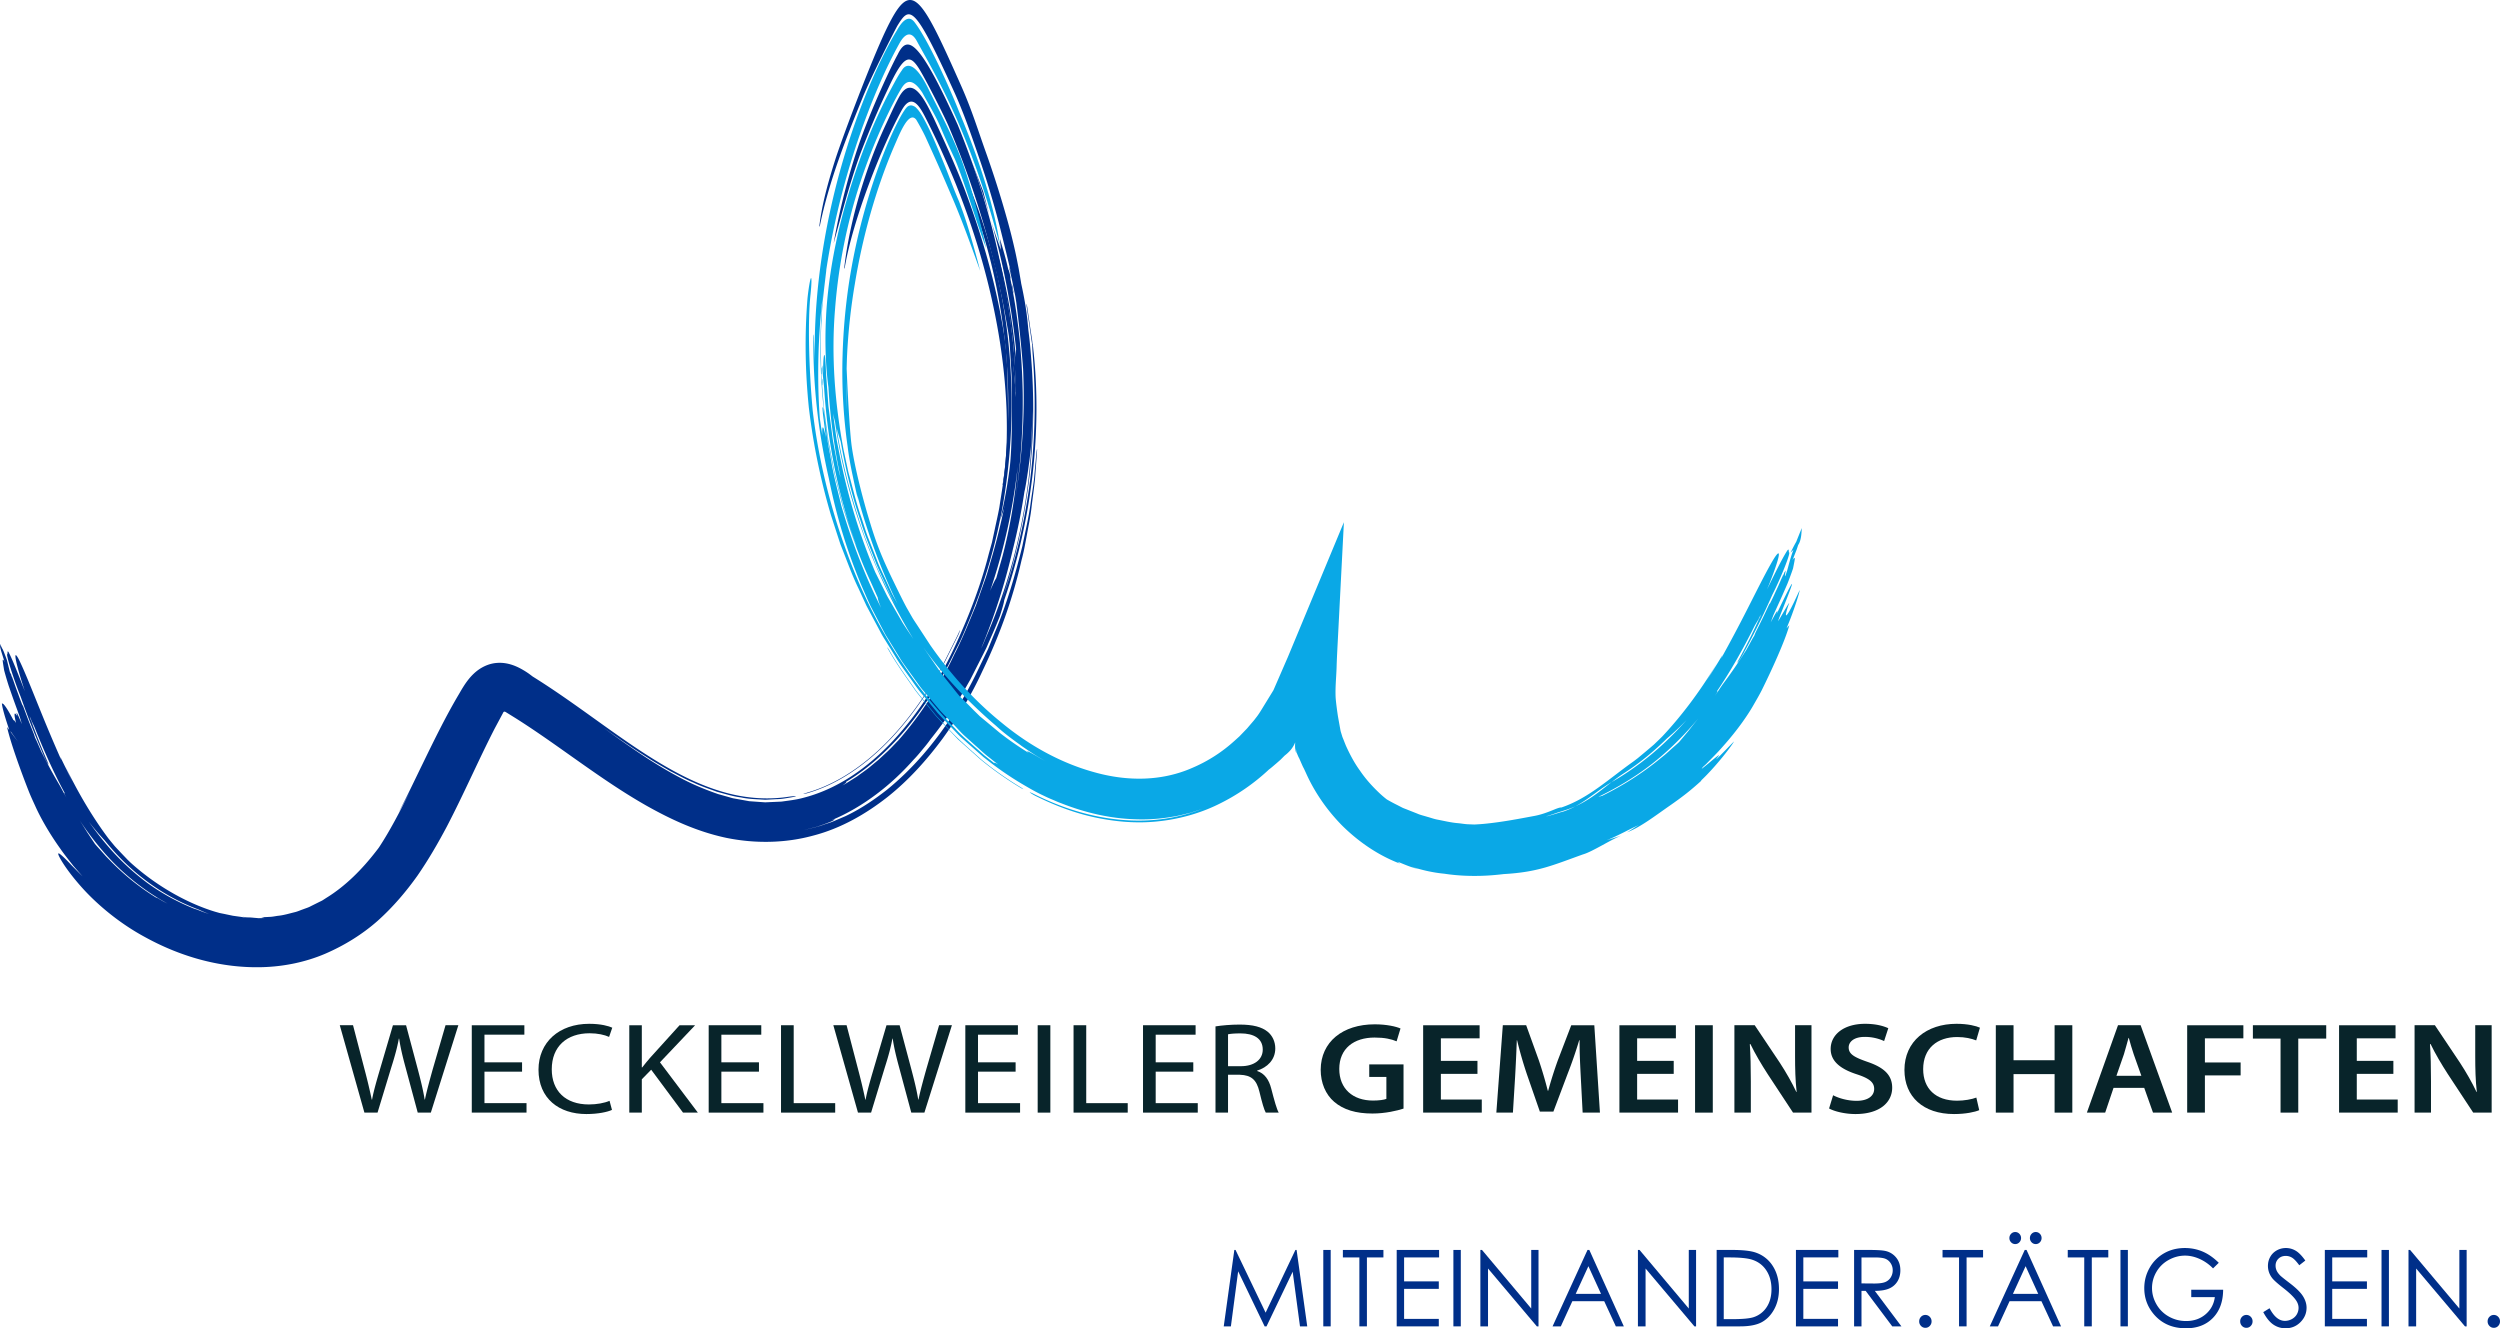 <svg xmlns="http://www.w3.org/2000/svg" width="371.028" height="197.133" viewBox="140 240.148 371.028 197.133"><g data-name="Gruppe 4880"><g data-name="Gruppe 4875"><g data-name="Gruppe 10"><path d="M290.715 298.378c-.238-3.382-.685-6.745-1.276-10.077a127.25 127.25 0 0 0-2.113-9.922 131.404 131.404 0 0 0-6.413-19.197c-.624-1.571-3.607-7.401-4.534-8.874-1.342-2.073-2.189-2.163-4.56 2.954-1.458 3.047-2.767 6.17-3.992 9.325-1.448 3.85-2.625 8.25-4.1 13.666 0 0 1.057-6.725 3.628-14.33 1.843-5.454 5.014-12.154 5.865-13.674 1.411-2.925 3.056-2.544 8.917 10.424 2.572 6.317 4.646 12.836 6.097 19.491a111.046 111.046 0 0 1 1.784 10.05c.42 3.373.752 6.762.765 10.162l-.068.002Z" fill="#002f89" fill-rule="evenodd" data-name="Pfad 73"/><path d="M288.794 312.088c.63-3.674.705-7.425.587-11.143a87.809 87.809 0 0 0-1.154-11.106c-1.232-7.347-3.302-14.54-6.017-21.469-.665-1.736-1.418-3.445-2.175-5.145a104.69 104.69 0 0 0-2.388-5.032c-1.005-2.024-2.244-4.54-3.83-1.671-2.804 5.067-7.247 16.1-8.466 23.46l-.068-.009c.433-3.71 1.228-7.38 2.287-10.973 1.068-3.59 2.358-7.122 3.968-10.525.4-.852 1.253-2.77 1.914-3.96 1.996-3.59 3.99.884 5.141 3.214 1.584 3.417 3.152 6.831 4.493 10.323 2.649 6.995 4.78 14.38 5.933 21.77.573 3.694.51 7.38.595 11.116.064 3.732-.066 7.487-.754 11.164l-.066-.014Z" fill="#002f89" fill-rule="evenodd" data-name="Pfad 74"/><path d="m289.596 286.977.53 8.808s.235 9.53-.265 13.683a72.589 72.589 0 0 1-1.442 7.915s2.708-7.289 2.708-11.755c0-4.467-1.295-17.554-1.53-18.651Z" fill="#002f89" fill-rule="evenodd" data-name="Pfad 75"/><path d="M259.797 357.87c5.07-1.457 9.609-4.882 13.319-9.072 1.864-2.101 3.543-4.402 5.05-6.823a50.942 50.942 0 0 0 2.127-3.73l1.936-3.875c.152-.357.264-.664.252-.69-.01-.026-.145.243-.284.574-.628 1.3-1.29 2.582-1.93 3.873-.647 1.288-1.366 2.512-2.115 3.725-1.5 2.417-3.17 4.712-5.02 6.809-3.686 4.182-8.188 7.608-13.23 9.09-.334.116-.618.173-.658.211-.011.024.234-.009.553-.092Z" fill="#002f89" fill-rule="evenodd" data-name="Pfad 80"/><path d="M290.39 283.417a10.74 10.74 0 0 0-.173-.96c-.055-.23-.08-.215-.049.033.036.289.118.728.173.958.066.274.086.26.05-.03Z" fill="#002f89" fill-rule="evenodd" data-name="Pfad 81"/><path d="m283.71 262.878-.03-.08c-.01-.024 0 .006.03.08Z" fill="#002f89" fill-rule="evenodd" data-name="Pfad 82"/><g data-name="Gruppe 9"><path d="M293.878 306.903c-.046.257-.096.71-.115 1.001l-.3 3.328c-.131 1.107-.316 2.207-.473 3.314-.271 2.222-.81 4.4-1.25 6.604-1.075 4.362-2.345 8.726-4.13 12.944l-.648 1.591-.326.797-.373.778-1.504 3.117a56.412 56.412 0 0 1-3.504 6.1c-2.593 3.962-5.732 7.717-9.62 10.88-1.809 1.415-3.697 2.701-5.74 3.714a8.82 8.82 0 0 1-.752.347l-1.435.611c-.476.208-.986.343-1.478.516-.982.363-2.018.566-3.037.808.708-.176 1.42-.336 2.124-.533a36.92 36.92 0 0 0 1.782-.643c.47-.174.748-.37.785-.415-.008-.03-.204.024-.517.134 2.445-1.012 4.677-2.355 6.705-3.882 2.035-1.523 3.86-3.25 5.5-5.1.517-.53.965-1.077 1.391-1.593.432-.51.822-1.004 1.157-1.479a58.132 58.132 0 0 0 4.834-6.994l1.052-1.847.956-1.884.957-1.886.474-.946.42-.97.564-1.28a76.04 76.04 0 0 0 1.003-2.425c.248-.75.437-1.392.545-1.825.072-.279.103-.449.105-.538 4.16-12.122 5.649-25.308 4.325-37.264-.053-.608-.104-.927-.132-.825 0-.227-.037-.524-.078-.789-.23-1.414-.448-3.002-.693-4.672-.077-.36-.132-.555-.12-.383.01.175.078.586.118.913l.707 4.915c.016.164.034.274.047.302 0 .346.025.892.068 1.432.475 6.18.371 12.315-.372 18.402-.769 6.081-2.15 12.114-4.249 18.043a91.305 91.305 0 0 0 4.14-18.533c.66-6.073.71-11.823.223-17.746-.09-1.196-.2-2.39-.354-3.591-.145-1.15-.184-3.037-1.1-7.21l-.05-.318-.109-.634-.216-1.267c-.167-.84-.323-1.683-.51-2.52a88.106 88.106 0 0 0-1.256-4.984c-.923-3.3-1.961-6.567-3.112-9.793-1.155-3.224-2.048-6.205-3.66-9.84-6.17-13.914-7.44-16.054-11.175-8.243-2.225 4.653-6.443 15.886-7.491 19.139-1.03 3.253-1.978 6.56-2.388 9.958l.067.01c1.349-6.685 3.896-13.043 6.454-19.34 1.3-3.145 4.859-10.104 5.08-10.461 1.813-2.939 2.453-3.274 8.336 9.653 1.487 3.268 2.527 6.316 3.63 9.528a130.112 130.112 0 0 1 2.978 9.736c.436 1.64.827 3.29 1.236 4.937l.59 2.476.1.424.108.49c-.066-.318-.16-.626-.239-.942-.08-.318-.157-.54-.154-.449.01.13.094.537.174.845.28 1.137.475 2.27.716 3.398.056.326.105.652.157.978.296 2.296.713 5.897 1.012 9.854a92.172 92.172 0 0 1-1.409 20.75c1.02-5.608 1.42-11.351 1.351-17.102-.09-5.75-.685-11.525-1.872-17.201.055.228.084.25.048-.038-.022-.247-.154-.72-.218-.95-.08-.265-.093-.214-.047.033l.005.024c-.337-1.545-.79-3.17-1.308-4.819.103.953.154 1.65.154 1.65s-1.288-3.567-1.707-5.163c-.077-.293-.539-2.055-.91-3.477-.772-2.023-1.542-3.963-2.216-5.705 3.629 9.38 6.046 19.138 7.09 29.123-.025.268-.038.673-.04 1.181-.516-6.333-1.732-12.538-3.579-18.371-.111-.342-.185-.52-.168-.39.017.127.114.483.224.82.356 1.055.611 2.135.873 3.212.256 1.078.554 2.146.778 3.229.382 2.178.882 4.335 1.104 6.533.657 4.369.784 8.786.782 13.198-.318 6.962-1.38 13.734-3.427 20.952l-.573 1.96c-.188.652-.37 1.302-.611 1.931l-1.336 3.783c-1.022 2.451-1.981 4.899-3.184 7.21-1.094 2.375-2.373 4.592-3.754 6.739a50.954 50.954 0 0 1-4.577 6.06c-.636.643-1.237 1.324-1.91 1.918l-.988.917-1.032.855c-.67.594-1.42 1.066-2.123 1.604-.367.244-.745.47-1.115.707s-.738.476-1.13.667c.416-.26.633-.468.603-.519-.008-.012-.046-.005-.086.005 2.626-1.572 5.036-3.6 7.23-5.93 2.56-2.69 4.714-5.76 6.61-8.944.467-.801.919-1.61 1.35-2.432l1.234-2.504c.869-1.645 1.525-3.382 2.248-5.082a81.434 81.434 0 0 0 5.361-21.25c1.657-14.444-.295-29.122-5.778-42.442-.732-1.69-1.376-2.86-1.376-2.617-.004.12.147.574.394 1.207.247.632.603 1.435.904 2.299a86.924 86.924 0 0 1 5.069 19.437 87.564 87.564 0 0 1 .491 20.276c-.176 2.49-.597 4.873-.953 7.229-.212 1.171-.487 2.321-.724 3.474l-.372 1.724-.47 1.697c-1.158 4.551-2.834 8.964-4.928 13.513-2.446 5.342-5.486 10.118-9.231 14.167-3.732 4.011-8.272 7.26-13.485 8.559-1.019.273-2.066.38-3.116.532l-1.614.071-.804.038-.804-.056-1.573-.113-1.559-.282-.778-.14c-.259-.053-.513-.14-.769-.21l-1.533-.432c-2.019-.704-4.007-1.528-5.92-2.587-3.846-2.052-7.475-4.624-11.107-7.281 2.2 1.549 4.381 3.09 6.607 4.474 1.102.725 2.236 1.342 3.355 2.002 1.143.579 2.268 1.218 3.434 1.696 1.147.554 2.33.932 3.497 1.363 1.189.306 2.364.696 3.562.84 1.19.26 2.387.255 3.576.344l1.779-.095c.596-.003 1.175-.11 1.754-.208.335-.052.61-.102.793-.144.181-.052.267-.1.23-.11-.122.013-.727.047-1.39.157-3.236.441-6.566.122-9.8-.876-3.241-.984-6.388-2.583-9.443-4.447-6.132-3.74-11.89-8.503-18.422-12.564l-.326-.246c-.107-.08-.218-.167-.428-.307a11.856 11.856 0 0 0-1.295-.761c-.938-.466-2.053-.805-3.264-.708-1.213.084-2.443.65-3.443 1.603-.505.473-.956 1.048-1.37 1.67-.476.739-.62 1.026-.873 1.447-1.917 3.234-3.731 6.951-5.396 10.38-1.234 2.53-2.329 4.86-3.52 7.107.597-1.024 1.146-2.063 1.71-3.128-1.612 3.177-2.984 5.826-4.564 8.234-.138.213-.297.403-.46.615-2.033 2.631-4.485 5.156-7.412 6.95l-.542.35c-.185.11-.383.193-.575.29l-1.153.574c-.376.217-.787.324-1.181.48-.402.133-.785.321-1.198.417-.826.198-1.632.455-2.478.538-.42.05-.828.153-1.251.163l-1.259.063.464.109-.853.022-.773-.066c-.51-.058-1.03-.045-1.715-.163l.56.116.562.064-.082-.003a9.278 9.278 0 0 1-1.15-.138l-1.239-.173-1.302-.274-.67-.135-.673-.19c-3.917-1.192-8.457-3.637-12.39-7.157-.193-.17-.37-.353-.557-.527-.482-.508-1.16-1.204-1.92-2.032-.34-.413-.743-.89-.98-1.196-2.081-2.784-4.338-6.415-6.402-10.761.389.838.787 1.721 1.21 2.536a43.776 43.776 0 0 1-.946-1.86 71.97 71.97 0 0 1-.971-1.993l.162.519a238.71 238.71 0 0 1-3.117-7.364c-1.022-2.52-1.968-4.908-2.678-6.487-1.41-3.195-1.386-1.893.13 2.877l.235.725c-.929-2.388-1.753-4.494-2.327-5.646-.306-.611-.216-.014-.264.158-.205-.147.332 1.822 1.235 4.348.248.694.499 1.353.737 1.95a134.476 134.476 0 0 0 3.334 8.537c.22.546.558 1.174.72 1.44.144.222.07-.024-.18-.575a97.174 97.174 0 0 1-2.306-5.833l-.22-.477c.039.064.087.154.136.246-.062-.17-.12-.343-.18-.514.055.126.108.243.166.372l.171.455c.127.257.27.562.428.904 1.357 3.419 2.832 6.717 4.438 9.685.092.177-.128-.081.03.25.076.168.164.335.259.508-.308-.528-.6-1.11-.937-1.719-1.337-2.264-1.779-3.169-2.103-3.778l-.004-.01-.098-.183c-.152-.281-.277-.533-.455-.897l-.004.006-.115-.228-.48-1.092a14.564 14.564 0 0 0-.46-1.003l-.163-.511c-.845-2.118-.848-2.116-1.665-4.318 0 0-.014.01-.009.09a35.646 35.646 0 0 1-.64-1.674c-.31-.827-.314-.824-1.034-2.912l.3 1.026-.274-.894.012.254-.068-.433-.193-.357s-.003-.006-.448-1.811c-.05-.136-.173-.459-.479-1.267l-.173-.38c-.027-.012-.027-.012-.342-.686 0 0-.03-.007-.031.07.05.223.05.223.004.3l.16.61.527 1.693-.14-.29c-.207-.197-.208-.198.059 1.459 0 0 .228.897.679 2.319.569 1.634.561 1.637 1.246 3.512l.402 1.113.31 1.055.002.009-.42-.978c-.362-.824-.476-.915-.25-.192-.54-.857-.503-.235-.196 1-.205-.333-.334-.473-.381-.399-.69-1.318-1.192-2.116-1.502-2.414l-.217-.108c.014.452.33 1.666.919 3.43l.172.537-.327-.444c.514 2.354 2.152 6.825 3.253 9.615.28.693.594 1.375.91 2.059.663 1.499 1.907 3.808 3.704 6.327.615.897 1.31 1.745 1.98 2.609l1.368 1.565-1.635-1.65c-.454-.485-.84-.88-1.148-1.173-.623-.582-.902-.776-.822-.433.182.567 1.34 2.494 3.538 4.94 2.212 2.457 5.5 5.27 9.459 7.387 5.232 2.858 11.216 4.59 17.436 4.385 3.097-.104 6.24-.74 9.146-1.975 2.865-1.237 5.543-2.887 7.834-4.916 2.268-2.036 4.2-4.317 5.885-6.684 1.643-2.383 3.059-4.833 4.365-7.296 2.564-4.927 4.705-9.884 7.106-14.559l1.234-2.305a.323.323 0 0 1 .113-.156c.059-.038.133-.028.197-.003l.05.02a.443.443 0 0 1 .079.046l.297.184 1.185.736c3.153 1.99 6.228 4.214 9.387 6.441 3.162 2.227 6.406 4.48 9.966 6.504 3.557 2.002 7.454 3.846 11.875 4.782 4.217.86 8.679.807 12.838-.327 4.182-1.079 7.875-3.235 11.066-5.736 3.189-2.534 5.843-5.518 8.173-8.659a75.882 75.882 0 0 0 1.67-2.404c.512-.826 1.062-1.63 1.534-2.477a54.045 54.045 0 0 0 2.697-5.12c2.795-5.805 4.624-11.21 5.833-16.536.362-1.317.582-2.654.831-3.979.243-1.327.52-2.642.658-3.987.164-1.34.359-2.68.5-4.04l.302-4.142c.024-.326.003-.359-.033-.188Zm-2.845 2.517c-.38 4.527-1.121 9-2.275 13.363l-.908 3.177-.002.002c-.2.3-.516.962-.904 1.871a86.284 86.284 0 0 0 4.089-18.413Zm-.707 12.23a88.383 88.383 0 0 0 1.708-8.518v.002c.287-1.127.833-5.157.94-6.31.103-1.153.158-2.312.185-3.47.016-.732.042-1.473.068-2.216a93.786 93.786 0 0 1-.59 10.194c-.937 7.707-2.853 15.414-6.225 23.232-.27.613-.504 1.241-.803 1.831a92.711 92.711 0 0 0 4.717-14.745Zm-147.615 22.808c.062.188.104.336.173.58l-.173-.58Zm-1.097 4.36-.041-.149c.357.518.719 1.033 1.092 1.54-.358-.459-.708-.923-1.051-1.392Zm5.976 8.51c-.022-.048-.046-.11-.07-.165l.075.175-.005-.01Zm16.315 16.412c-.31-.178-.908-.546-.613-.3a35.736 35.736 0 0 1-6.963-5.588l-.594-.604-.562-.634c-.37-.424-.756-.82-1.1-1.242l-1.062-1.594-1.192-1.897c1.504 2.303 3.485 4.8 5.516 6.785a34.684 34.684 0 0 0 7.541 5.588c-.326-.163-.657-.318-.971-.514Zm6.918 1.984c-.681-.203-1.34-.5-2.012-.742l.361.164a32.06 32.06 0 0 1-7.292-3.947 35.85 35.85 0 0 1-5.963-5.579 48.36 48.36 0 0 1-2.722-3.506 37.14 37.14 0 0 0 2.33 2.748c1.537 1.893 3.17 3.593 5.02 5.102 2.35 1.924 4.993 3.568 7.955 4.794l1.044.412c.493.217.987.453 1.502.617l-.223-.063Z" fill="#002f89" fill-rule="evenodd" data-name="Pfad 83"/></g></g><g data-name="Gruppe 11"><path d="M291.454 356.97a49.476 49.476 0 0 1-5.834-4.119c-1.765-1.584-3.588-3.113-5.154-4.883l-1.218-1.287c-.414-.422-.754-.904-1.134-1.353-.737-.917-1.493-1.82-2.211-2.75-1.333-1.93-2.737-3.817-3.882-5.856-.16-.269-.31-.487-.338-.488-.024-.004.085.214.236.462 1.147 2.043 2.542 3.935 3.878 5.863.707.935 1.47 1.834 2.203 2.752.378.45.725.926 1.128 1.356l1.216 1.285 1.218 1.285.611.64.662.592 2.652 2.37a49.086 49.086 0 0 0 5.823 4.134c.276.167.51.292.559.295.023-.009-.16-.143-.415-.299Z" fill="#0aa8e6" fill-rule="evenodd" data-name="Pfad 84"/><path d="M262.057 297.229c.031.214.053.204.053-.02 0-.191-.022-.533-.052-.745-.026-.18-.053-.171-.053.02 0 .223.026.564.052.745Z" fill="#0aa8e6" fill-rule="evenodd" data-name="Pfad 85"/><path d="M407.419 318.525c-.003-.077-.843 2.042-.843 2.042-.396.673-.776 1.512-.81 1.523-.095.167.424-.365.424-.365-.385.808-.91 3.016-.975 3.152-.559 1.805-.188-.074-.188-.074l-.243.357-.085.433.014-.254-.343.894.375-1.026c-.902 2.089-.908 2.085-1.296 2.912-.385.864-.76 1.589-.805 1.673.007-.079-.011-.089-.011-.089-1.026 2.202-1.03 2.2-2.09 4.318-.079.199-.143.359-.205.51-.133.193-.355.592-.577 1.004l-.602 1.092-.144.228c-.004-.002-.005-.005-.005-.005-.225.363-.381.615-.572.896l-.123.183-.005.01c-.407.61-.961 1.514-2.64 3.778-.424.61-.79 1.191-1.175 1.72.118-.174.228-.341.325-.508.198-.332-.079-.074.036-.251 2.017-2.968 3.869-6.266 5.571-9.685.198-.342.378-.647.537-.904l.216-.455.209-.372c-.077.172-.15.344-.227.514.062-.092.122-.182.171-.246l-.277.477a85.778 85.778 0 0 1-2.895 5.834c-.314.55-.407.796-.224.574a11.1 11.1 0 0 0 .903-1.44 119.411 119.411 0 0 0 4.185-8.537c.299-.597.613-1.256.925-1.95 1.134-2.526 1.807-4.495 1.55-4.348-.06-.172.053-.77-.33-.157-.721 1.15-1.756 3.257-2.923 5.645l.296-.725c1.902-4.77 1.933-6.072.164-2.877-.893 1.58-2.08 3.967-3.363 6.487a216.897 216.897 0 0 1-3.912 7.364l.203-.52a68.691 68.691 0 0 1-1.219 1.995c-.387.64-.776 1.254-1.188 1.859.532-.815 1.032-1.698 1.52-2.536-2.592 4.346-5.425 7.977-8.037 10.76-.298.307-.805.784-1.23 1.198-.955.827-1.806 1.523-2.412 2.031-.233.174-.456.357-.697.527-3.792 2.703-6.665 5.448-10.656 6.802-.514-.066-1.988.87-3.975 1.244-2.096.389-4.751.914-7.425 1.172-.512.051-1.018.082-1.52.106l-.819-.033c-.531-.011-1.044-.114-1.571-.164-1.062-.083-2.074-.34-3.11-.537-.519-.097-1-.284-1.504-.418-.495-.156-1.011-.263-1.483-.48l-1.448-.573c-.24-.098-.489-.181-.721-.29l-.68-.35a26.144 26.144 0 0 1-1.638-.876 14.501 14.501 0 0 1-1.205-1.04c-1.015-.971-1.972-2.036-2.773-3.22-.843-1.155-1.512-2.43-2.102-3.73l-.2-.498-.133-.34c-.078-.21-.184-.418-.236-.624l-.19-.621c-.057-.213-.088-.46-.134-.689 0 0-.187-1.048-.252-1.397-.065-.35-.348-2.315-.379-3.094-.057-1.444.099-2.89.148-4.337.028-1.254.15-3.352.241-5.184l.29-5.639.554-10.734-7.972 19.182-.35.84-.32.733-.635 1.463-.632 1.454-.316.725-.157.362-.079.18-.079.129-1.265 2.062c-.42.683-.829 1.393-1.286 1.943-.22.306-.451.565-.681.83l-.413.484c-.2.254-.435.473-.655.706l-.665.69-.707.64a22.205 22.205 0 0 1-6.269 4.03c-4.485 1.981-9.62 2.078-14.711.614-4.887-1.364-9.512-3.939-13.533-7.25-4.057-3.266-7.623-7.206-10.677-11.592l-1.796-2.749c-.288-.449-.593-.88-.86-1.329l-.77-1.346c-.51-.888-1.773-3.504-2.204-4.398-2.027-4.203-2.644-6.162-3.623-9.435-.284-.946-1.817-6.25-2.383-10.173-.308-2.14-.604-7.973-.762-11.565.017-.647.032-1.294.061-1.94a88.885 88.885 0 0 1 1.16-10.67 93.965 93.965 0 0 1 2.331-10.468c.981-3.438 2.15-6.826 3.569-10.098.714-1.616 2.109-5.244 3.219-3.772.442.749.96 1.694 1.343 2.498 1.577 3.494 1.965 4.299 4.114 9.332 1.398 3.274 2.803 7.21 4.021 10.59-.431-1.747-.927-3.477-1.43-5.206a61.294 61.294 0 0 0-1.72-5.137c-.724-1.652-1.32-3.329-1.991-5.005-.674-1.67-1.354-3.339-2.106-4.988a31.036 31.036 0 0 0-1.23-2.45c-.236-.404-.473-.802-.813-1.198-.193-.187-.326-.426-.838-.56a.827.827 0 0 0-.453.048c-.155.067-.238.15-.31.218-.11.118-.187.221-.26.323-.555.8-.955 1.6-1.365 2.42-.4.818-.775 1.645-1.131 2.478-1.42 3.335-2.577 6.766-3.545 10.247A91.494 91.494 0 0 0 266 282.13a89.472 89.472 0 0 0-.953 10.782 79.198 79.198 0 0 0 .753 13.525v.006c.175 1.428.45 2.938.788 4.483.234 1.143.484 2.283.771 3.414-.061-.293-.11-.587-.169-.88 1.51 5.807 3.838 11.854 5.987 16.253l-.006-.006c-.27-.512-.56-1.015-.818-1.534l-.73-1.582c-.471-1.062-1.012-2.096-1.428-3.183l-1.27-3.25c-.437-1.077-.74-2.2-1.117-3.293-.78-2.181-1.275-4.43-1.896-6.618l-.71-3.312c-1.306-6.945-1.846-13.948-1.269-20.93a79.996 79.996 0 0 1 4.325-20.497 82.447 82.447 0 0 1 4.112-9.658c.398-.777.799-1.553 1.242-2.302.439-.746 1.373-2.54 3.27.35.83 1.54 1.97 3.402 2.661 5.02.68 1.612 1.42 3.248 2.161 4.815 1.374 3.208 3.377 9.965 4.66 13.255-1.101-5.006-2.494-10.096-3.846-13.593-1.28-3.313-2.919-6.433-4.515-9.612-2.763-5.903-4.068-3.318-4.14-3.22-.554.765-.957 1.557-1.39 2.344-.42.79-.842 1.575-1.234 2.374a83.48 83.48 0 0 0-4.084 9.842c-2.312 6.708-3.958 13.682-4.486 20.788-.237 3.55-.235 7.126.151 10.665.04.36.087.722.134 1.082.255 4.47.85 8.938 1.796 13.341-.136-.438-.243-.88-.339-1.33l-.27-1.34c-.187-1.035-.399-2.066-.57-3.105l-.406-3.133-.204-1.568c-.052-.524-.08-1.051-.121-1.577l-.232-3.16c-.065-1.575-.129-2.881-.26-2.964-.11-.025-.204 1.154-.179 2.681-.028-.246-.024-.49-.037-.74-.007-.25-.032-.427-.05-.358a4.61 4.61 0 0 0-.021.66c.054.893.166 1.766.247 2.642.513 8.044 2.077 16.058 4.86 23.646-.42-1.004-.74-2.045-1.075-3.083-.327-1.04-.686-2.074-.989-3.126l-.823-3.184c-.133-.533-.284-1.062-.4-1.6l-.32-1.62-.631-3.248-.445-3.288-.22-1.648-.13-1.659-.244-3.324c.026.179.052.198.052-.023-.009-.189-.001-.566-.02-.748-.018-.211-.043-.174-.054.02v.018c-.026-2.387-.114-4.781.069-7.174.058-2.399.39-4.78.665-7.169.015-.128.025-.244.03-.336a113.412 113.412 0 0 1 5.775-22.258c1.431-3.845 3.05-7.642 5.02-11.214.248-.443 1.446-2.759 2.695-.345 2.672 4.893 7.702 12.965 12.295 30.299-1.244-8.827-5.738-19.04-6.112-20.002-1.272-3.243-4.609-10.733-6.658-13.301-.141-.108-1.023-1.433-2.553 1.352-.284.45-.546.907-.801 1.366-2.008 3.677-3.624 7.513-5.06 11.414-2.826 7.816-4.771 15.948-5.724 24.196a94.747 94.747 0 0 0-.593 12.373l-.008-.253-.124-3.629c.007-.283-.006-.433-.03-.334-.026.1-.058.39-.04.67a87.852 87.852 0 0 0 1.328 15.859l.014.089-.005-.039c.28 1.59.596 3.17.957 4.742 1.073 5.352 2.585 10.517 4.883 15.986.435.988.85 1.977 1.3 2.942l1.465 2.82.733 1.394.818 1.338 1.633 2.652c.59.85 1.2 1.681 1.799 2.516l.901 1.247c.302.413.652.792.975 1.188l1.975 2.344c.682.758 1.424 1.465 2.133 2.197.512.525.983 1.09 1.53 1.58l1.638 1.472c.55.484 1.082.988 1.648 1.452.58.447 1.137.919 1.736 1.338-.36-.204-.59-.306-.623-.263-.009.012.008.042.025.074l-1.522-1.196-1.455-1.288c-.967-.865-1.975-1.7-2.848-2.681-4.269-4.336-7.764-9.216-10.656-14.328-2.902-5.115-5.112-10.514-6.853-16.008-1.716-5.503-2.967-11.129-3.629-16.837-.615-6.727-.716-13.726-.32-17.261.154-1.475.18-2.555.057-2.39-.124.16-.355 1.519-.51 2.997-.445 5.568-.335 10.94.207 16.274a96.18 96.18 0 0 0 3.303 15.988l.913 2.815.45 1.38.522 1.34c.694 1.779 1.34 3.543 2.168 5.237l1.179 2.568 1.34 2.52.681 1.272c.22.43.46.853.728 1.265l1.57 2.529c.592 1.02 1.31 1.949 1.98 2.899.69.935 1.308 1.911 2.073 2.777l2.19 2.65c.765.85 1.576 1.656 2.36 2.483.403.404.776.835 1.201 1.217l1.285 1.135 1.287 1.135.645.567.679.53a47.825 47.825 0 0 0 5.777 3.888c.802.467 1.615.92 2.47 1.317a21.1 21.1 0 0 0 1.302.589c.44.182.869.386 1.318.543 3.458 1.37 7.139 2.26 10.892 2.382a25.924 25.924 0 0 0 5.614-.365c.94-.134 1.846-.391 2.76-.617.58-.19 1.165-.37 1.74-.574a26.36 26.36 0 0 1-5.566 1.474c-2.22.333-4.474.36-6.683.155-4.429-.417-8.658-1.78-12.504-3.677-.553-.278-.923-.448-.89-.38.081.084.543.395 1.11.655 2.698 1.323 5.552 2.412 8.554 3.058 2.997.637 6.122.921 9.23.6 3.108-.306 6.204-1.14 8.992-2.496a30.47 30.47 0 0 0 7.612-5.217c.339-.243.689-.56 1.088-.898l.618-.542.608-.61c.306-.241.543-.45.762-.69a3.85 3.85 0 0 0 .542-.731 3.07 3.07 0 0 0 .204-.396l.046-.104.023-.052c.004.003-.002.041-.002.059l-.017.267-.002.05c-.01.509.045.878.212 1.31a6.524 6.524 0 0 1-.097-.77c.044.35.133.646.259.945.065.147.127.307.211.45a.214.214 0 0 0 .023.04l.093.207.197.45c.132.3.257.601.418.884l.293.63c1.226 2.753 3.074 5.509 5.445 7.89 2.391 2.35 5.305 4.37 8.53 5.584-.118-.084-.265-.187-.381-.291 1.147.45 1.79.771 3.09 1.111l-1.041-.372.077.021c1.357.444 3.045.863 4.808 1.026 1.919.296 4.06.401 6.281.283a38.936 38.936 0 0 0 2.555-.227c5.082-.289 7.22-1.295 11.758-2.921 1.376-.379 4.235-2.257 5.76-2.815-.767.259-1.563.51-2.323.729 1.13-.365 3.65-1.754 4.906-2.298-.145.034-1.713 1.092-1.86 1.127 1.97-.715 4.295-2.518 6.326-3.926 2.031-1.407 3.225-2.366 4.65-3.656.062-.057.088-.125.133-.187 2.139-2.022 4.616-5.24 4.816-5.737-4.602 4.731-1.583 1.525-2.366 2.108-.386.292-.87.687-1.44 1.172-.31.248-.643.517-.998.803.065-.097.13-.195.187-.285l.475-.433c.841-.864 1.714-1.712 2.486-2.61 2.256-2.518 3.817-4.827 4.65-6.326.396-.684.79-1.366 1.142-2.06 1.382-2.789 3.438-7.26 4.084-9.614l-.412.444.218-.537c.74-1.764 1.707-4.678 1.725-5.13l-.846 1.808c-1.193 2.48-1.614 2.675-.707.115-.059-.074-1.398 2.365-1.656 2.698.386-1.235 4.605-11.157-.245-1 .283-.723.14-.632-.314.192l-.528.978.003-.008.39-1.056.504-1.113c.86-1.875.85-1.878 1.564-3.512.567-1.422.853-2.319.853-2.319.334-1.657.334-1.656.075-1.458l-.177.29.662-1.693.2-.611c.549-.786.484-2.281.549-2.504Zm-141.793-21.888c.024 1.366.048 2.867.072 4.278a88.36 88.36 0 0 1-.072-4.278Zm-.859 9.053c.716 4.025 1.645 7.964 2.95 11.786.638 2.157 1.528 4.227 2.327 6.338.435 1.042.931 2.06 1.393 3.098l.704 1.555.8 1.515-.82-1.474-.73-1.534c-.479-1.032-.995-2.059-1.452-3.123-.85-2.155-1.776-4.334-2.479-6.658-1.47-4.537-2.573-8.894-3.302-13.54.187.684.387 1.364.61 2.037Zm.084 9.476c-.515-2.212-1.144-4.4-1.498-6.647-.195-1.119-.433-2.231-.594-3.356l-.426-3.385c-.08-.65-.187-1.191-.24-1.2-.05-.016-.02.527.065 1.212l.416 3.328c-.176-.905-.338-1.493-.44-1.541-.1-.05-.126.422-.092 1.207l-.375-2.577c-.44-6.168-.25-12.362.48-18.484-.672 6.863-.457 13.775.536 20.511.07.487.123.976.206 1.46l.282 1.445.566 2.884c.184.96.47 1.898.701 2.846.25.943.473 1.893.747 2.827 1.155 3.717 2.43 7.38 4.066 10.864l1.027 2.303-.001.001c.016.285.201.813.496 1.512-2.455-4.879-4.407-9.97-5.922-15.21Zm9.105 17.402-1.432-2.469-.715-1.232c-.237-.411-.43-.845-.647-1.265l-1.271-2.543c-2.246-5.312-3.934-10.848-5.099-16.471l-.415-2.113-.207-1.056-.152-1.065c-.126-.95-.261-1.9-.39-2.85.095.436.197.87.306 1.3.727 5.196 1.964 10.06 3.558 14.81 1.844 5.423 4.175 10.723 7.298 16.094l.751 1.252c-.528-.8-1.077-1.585-1.585-2.392Zm20.097 19.92c-.805-.476-1.51-.867-1.604-.85-.019.026.076.123.247.264a45.869 45.869 0 0 1-4.284-2.964c-.666-.554-1.33-1.106-1.992-1.659l-.998-.826-.924-.908a67.196 67.196 0 0 0-1.993-1.972c-.648-.764-1.258-1.566-1.89-2.346l-.942-1.177-.86-1.243-1.713-2.494-.021-.036c3.017 4.268 6.67 8.104 10.767 11.61 1.135 1.042 2.352 1.943 3.565 2.81.129.101.274.21.438.317 1.114.769 2.25 1.52 3.437 2.166-.413-.227-.83-.44-1.233-.692Zm96.489-3.817-1.334 1.594c-.43.421-.917.818-1.379 1.243l-.707.633-.746.604c-2.63 2.166-5.553 4.014-8.65 5.54l-.035.008c.091-.07-.003-.036-.177.04-.099.026-.199.05-.3.073 2.832-1.363 5.493-2.977 7.9-4.847 2.55-1.984 5.035-4.482 6.924-6.785l-1.496 1.897Zm-9.457 6.186c2.32-1.509 4.372-3.21 6.3-5.102a40.903 40.903 0 0 0 2.926-2.748 51.621 51.621 0 0 1-3.417 3.506 42.709 42.709 0 0 1-7.485 5.579c-2.818 1.615-4.54 3.645-7.79 4.63l.454-.164c-.843.242-1.67.539-2.526.741l-.107.025.216-.079c.506-.15 1.004-.326 1.497-.5l1.31-.412c3.719-1.225 5.672-3.552 8.622-5.476Zm16.262-12.635-.006.01.094-.176c-.03.055-.06.117-.088.166Zm5.908-12.292c.086-.243.138-.39.217-.58l-.217.58Z" fill="#0aa8e6" fill-rule="evenodd" data-name="Pfad 86"/></g></g><g data-name="Gruppe 4876"><path d="m194.083 405.273-3.655-12.969h1.966l1.711 6.562a87.215 87.215 0 0 1 1.07 4.483h.042c.235-1.29.684-2.829 1.176-4.503l1.924-6.542h1.946l1.754 6.58c.406 1.54.79 3.08 1.004 4.446h.043c.3-1.424.706-2.867 1.155-4.484l1.902-6.542h1.903l-4.084 12.97h-1.945l-1.818-6.755c-.449-1.655-.748-2.925-.94-4.233h-.043c-.236 1.288-.577 2.56-1.111 4.233l-2.053 6.754h-1.947Z" fill="#08242a" fill-rule="evenodd" data-name="Pfad 110"/><path d="M217.48 399.193h-5.58v4.675h6.242v1.405h-8.125v-12.969h7.805v1.404H211.9v4.1h5.58v1.385Z" fill="#08242a" fill-rule="evenodd" data-name="Pfad 111"/><path d="M230.824 404.87c-.663.307-2.053.615-3.806.615-4.062 0-7.099-2.31-7.099-6.58 0-4.08 3.058-6.813 7.527-6.813 1.775 0 2.93.346 3.421.577l-.47 1.367c-.685-.308-1.69-.54-2.887-.54-3.378 0-5.623 1.944-5.623 5.35 0 3.195 2.03 5.215 5.516 5.215 1.155 0 2.31-.212 3.058-.54l.363 1.348Z" fill="#08242a" fill-rule="evenodd" data-name="Pfad 112"/><path d="M233.393 392.304h1.86v6.254h.065c.384-.5.769-.962 1.132-1.386l4.405-4.868h2.31l-5.218 5.503 5.624 7.466h-2.203l-4.725-6.369-1.39 1.424v4.945h-1.86v-12.969Z" fill="#08242a" fill-rule="evenodd" data-name="Pfad 113"/><path d="M252.639 399.193h-5.58v4.675h6.243v1.405h-8.125v-12.969h7.805v1.404h-5.923v4.1h5.58v1.385Z" fill="#08242a" fill-rule="evenodd" data-name="Pfad 114"/><path d="M255.912 392.304h1.882v11.564h6.158v1.405h-8.04v-12.969Z" fill="#08242a" fill-rule="evenodd" data-name="Pfad 115"/><path d="m267.333 405.273-3.657-12.969h1.967l1.711 6.562a86.443 86.443 0 0 1 1.069 4.483h.043c.235-1.29.684-2.829 1.176-4.503l1.924-6.542h1.946l1.753 6.58c.406 1.54.792 3.08 1.005 4.446h.043c.3-1.424.706-2.867 1.155-4.484l1.903-6.542h1.902l-4.083 12.97h-1.946l-1.817-6.755c-.45-1.655-.749-2.925-.941-4.233h-.043c-.236 1.288-.577 2.56-1.112 4.233l-2.053 6.754h-1.945Z" fill="#08242a" fill-rule="evenodd" data-name="Pfad 116"/><path d="M290.728 399.193h-5.58v4.675h6.243v1.405h-8.125v-12.969h7.804v1.404h-5.923v4.1h5.581v1.385Z" fill="#08242a" fill-rule="evenodd" data-name="Pfad 117"/><path d="M295.884 392.304v12.97h-1.881v-12.97h1.88Z" fill="#08242a" fill-rule="evenodd" data-name="Pfad 118"/><path d="M299.327 392.304h1.882v11.564h6.158v1.405h-8.04v-12.969Z" fill="#08242a" fill-rule="evenodd" data-name="Pfad 119"/><path d="M317.098 399.193h-5.581v4.675h6.244v1.405h-8.125v-12.969h7.804v1.404h-5.923v4.1h5.581v1.385Z" fill="#08242a" fill-rule="evenodd" data-name="Pfad 120"/><path d="M320.392 392.477c.941-.154 2.31-.27 3.571-.27 1.989 0 3.293.347 4.17 1.059.705.577 1.133 1.463 1.133 2.482 0 1.693-1.197 2.828-2.694 3.291v.057c1.09.347 1.753 1.27 2.095 2.617.47 1.809.813 3.06 1.112 3.56h-1.925c-.234-.385-.555-1.482-.94-3.098-.428-1.79-1.218-2.463-2.907-2.52h-1.754v5.618h-1.86v-12.796Zm1.861 5.907h1.903c1.988 0 3.25-.981 3.25-2.463 0-1.674-1.347-2.406-3.314-2.406-.898 0-1.519.06-1.839.135v4.734Z" fill="#08242a" fill-rule="evenodd" data-name="Pfad 121"/><path d="M348.299 404.676c-.92.308-2.715.732-4.619.732-2.437 0-4.297-.558-5.665-1.732-1.284-1.097-2.01-2.81-2.01-4.772.021-4.118 3.249-6.735 8.018-6.735 1.775 0 3.165.327 3.827.616l-.577 1.905c-.792-.327-1.753-.558-3.27-.558-3.08 0-5.24 1.635-5.24 4.657 0 2.943 2.01 4.694 5.003 4.694.962 0 1.646-.115 1.988-.25v-3.252h-2.544v-1.866h5.089v6.561Z" fill="#08242a" fill-rule="evenodd" data-name="Pfad 122"/><path d="M359.271 399.52h-5.43v3.81h6.071v1.943h-8.702v-12.969h8.381v1.943h-5.75v3.349h5.43v1.924Z" fill="#08242a" fill-rule="evenodd" data-name="Pfad 123"/><path d="M374.605 399.981c-.086-1.674-.193-3.694-.172-5.445h-.064a63.957 63.957 0 0 1-1.71 4.964l-2.118 5.62h-2.01l-1.923-5.543a59.996 59.996 0 0 1-1.455-5.041h-.042a259.37 259.37 0 0 1-.257 5.523l-.32 5.214h-2.46l.962-12.969h3.465l1.881 5.214a60.18 60.18 0 0 1 1.326 4.503h.064a58.692 58.692 0 0 1 1.432-4.522l1.989-5.195h3.421l.834 12.97h-2.566l-.277-5.293Z" fill="#08242a" fill-rule="evenodd" data-name="Pfad 124"/><path d="M388.4 399.52h-5.431v3.81h6.073v1.943h-8.703v-12.969h8.382v1.943h-5.752v3.349h5.43v1.924Z" fill="#08242a" fill-rule="evenodd" data-name="Pfad 125"/><path d="M394.197 392.304v12.97h-2.63v-12.97h2.63Z" fill="#08242a" fill-rule="evenodd" data-name="Pfad 126"/><path d="M397.405 405.273v-12.969h3.016l3.72 5.56c.94 1.444 1.796 2.945 2.458 4.35h.043c-.192-1.732-.235-3.406-.235-5.388v-4.522h2.438v12.97h-2.738l-3.762-5.716c-.92-1.424-1.861-3.001-2.566-4.464l-.086.02c.107 1.673.15 3.386.15 5.521v4.638h-2.438Z" fill="#08242a" fill-rule="evenodd" data-name="Pfad 127"/><path d="M412.055 402.695c.833.442 2.139.827 3.485.827 1.668 0 2.609-.712 2.609-1.77 0-.982-.728-1.558-2.545-2.155-2.395-.77-3.912-1.905-3.912-3.772 0-2.136 1.967-3.733 5.11-3.733 1.56 0 2.694.308 3.442.654l-.62 1.905a6.844 6.844 0 0 0-2.886-.615c-1.668 0-2.374.789-2.374 1.558 0 1 .834 1.463 2.758 2.136 2.502.846 3.7 1.982 3.7 3.848 0 2.098-1.754 3.907-5.453 3.907-1.54 0-3.122-.385-3.913-.827l.599-1.963Z" fill="#08242a" fill-rule="evenodd" data-name="Pfad 128"/><path d="M433.739 404.908c-.62.27-1.988.577-3.742.577-4.576 0-7.356-2.579-7.356-6.543 0-4.272 3.315-6.85 7.72-6.85 1.731 0 2.95.328 3.485.577l-.556 1.886c-.685-.27-1.647-.5-2.822-.5-2.93 0-5.047 1.654-5.047 4.772 0 2.868 1.839 4.676 5.025 4.676 1.047 0 2.16-.193 2.866-.462l.427 1.867Z" fill="#08242a" fill-rule="evenodd" data-name="Pfad 129"/><path d="M438.831 392.304v5.195h6.094v-5.195h2.63v12.97h-2.63v-5.716h-6.094v5.715h-2.63v-12.969h2.63Z" fill="#08242a" fill-rule="evenodd" data-name="Pfad 130"/><path d="m453.673 401.598-1.24 3.675h-2.716l4.619-12.969h3.357l4.683 12.97h-2.844l-1.305-3.676h-4.554Zm4.127-1.79-1.133-3.194c-.278-.79-.514-1.674-.727-2.424h-.043c-.214.75-.45 1.654-.684 2.424l-1.112 3.194h3.699Z" fill="#08242a" fill-rule="evenodd" data-name="Pfad 131"/><path d="M464.602 392.304h8.339v1.943h-5.709v3.579h5.303v1.925h-5.303v5.522h-2.63v-12.969Z" fill="#08242a" fill-rule="evenodd" data-name="Pfad 132"/><path d="M478.46 394.286h-4.106v-1.982h10.884v1.982h-4.149v10.987h-2.63v-10.987Z" fill="#08242a" fill-rule="evenodd" data-name="Pfad 133"/><path d="M495.204 399.52h-5.431v3.81h6.073v1.943h-8.703v-12.969h8.382v1.943h-5.752v3.349h5.43v1.924Z" fill="#08242a" fill-rule="evenodd" data-name="Pfad 134"/><path d="M498.35 405.273v-12.969h3.015l3.72 5.56c.941 1.444 1.797 2.945 2.46 4.35h.042c-.193-1.732-.235-3.406-.235-5.388v-4.522h2.438v12.97h-2.738l-3.763-5.716c-.92-1.424-1.86-3.001-2.565-4.464l-.087.02c.108 1.673.15 3.386.15 5.521v4.638h-2.437Z" fill="#08242a" fill-rule="evenodd" data-name="Pfad 135"/></g><g data-name="Gruppe 4877"><g data-name="Gruppe 4873"><path d="m321.617 436.996 1.572-11.342h.179l4.464 9.307 4.421-9.307h.176l1.58 11.342h-1.076l-1.085-8.111-3.883 8.111h-.28l-3.929-8.173-1.079 8.173h-1.06Z" fill="#002f89" fill-rule="evenodd" data-name="Pfad 87"/><path d="M336.392 425.654h1.097v11.342h-1.097v-11.342Z" fill="#002f89" fill-rule="evenodd" data-name="Pfad 88"/><path d="M339.298 426.765v-1.11h6.017v1.11h-2.45v10.231h-1.119v-10.231h-2.448Z" fill="#002f89" fill-rule="evenodd" data-name="Pfad 89"/><path d="M347.286 425.654h6.293v1.11h-5.195v3.555h5.15v1.11h-5.15v4.457h5.15v1.11h-6.248v-11.342Z" fill="#002f89" fill-rule="evenodd" data-name="Pfad 90"/><path d="M355.701 425.654h1.098v11.342H355.7v-11.342Z" fill="#002f89" fill-rule="evenodd" data-name="Pfad 91"/><path d="M359.703 436.996v-11.342h.24l7.308 8.694v-8.694h1.082v11.342h-.247l-7.247-8.588v8.588h-1.136Z" fill="#002f89" fill-rule="evenodd" data-name="Pfad 92"/><path d="m375.874 425.654 5.12 11.342h-1.185l-1.726-3.732h-4.731l-1.711 3.732h-1.223l5.187-11.342h.27Zm-.139 2.41-1.881 4.105h3.754l-1.873-4.105Z" fill="#002f89" fill-rule="evenodd" data-name="Pfad 93"/><path d="M383.086 436.996v-11.342h.24l7.308 8.694v-8.694h1.082v11.342h-.246l-7.249-8.588v8.588h-1.135Z" fill="#002f89" fill-rule="evenodd" data-name="Pfad 94"/><path d="M394.77 436.996v-11.342h2.278c1.642 0 2.833.137 3.575.41a4.803 4.803 0 0 1 2.497 2.004c.6.95.9 2.084.9 3.4 0 1.136-.238 2.136-.713 3-.476.863-1.093 1.5-1.851 1.911-.76.411-1.823.617-3.192.617h-3.493Zm1.053-1.072h1.27c1.517 0 2.57-.098 3.157-.293a3.645 3.645 0 0 0 1.948-1.497c.473-.722.71-1.605.71-2.647 0-1.094-.257-2.028-.77-2.804-.512-.776-1.226-1.307-2.142-1.594-.687-.217-1.819-.324-3.396-.324h-.777v9.16Z" fill="#002f89" fill-rule="evenodd" data-name="Pfad 95"/><path d="M406.537 425.654h6.293v1.11h-5.196v3.555h5.15v1.11h-5.15v4.457h5.15v1.11h-6.247v-11.342Z" fill="#002f89" fill-rule="evenodd" data-name="Pfad 96"/><path d="M415.168 425.654h2.187c1.22 0 2.046.052 2.478.155a2.81 2.81 0 0 1 1.59.992c.409.506.612 1.13.612 1.872 0 .618-.14 1.16-.421 1.63a2.658 2.658 0 0 1-1.206 1.06c-.523.24-1.243.362-2.164.367l3.949 5.266h-1.359l-3.948-5.266h-.62v5.266h-1.098v-11.342Zm1.097 1.11v3.855l1.891.016c.734 0 1.276-.072 1.627-.215.351-.144.626-.375.822-.69a1.96 1.96 0 0 0 .296-1.06c0-.381-.1-.727-.3-1.038a1.679 1.679 0 0 0-.784-.667c-.324-.133-.862-.2-1.615-.2h-1.937Z" fill="#002f89" fill-rule="evenodd" data-name="Pfad 97"/><path d="M425.747 435.3a.87.87 0 0 1 .649.278c.18.185.27.41.27.678 0 .262-.09.487-.27.675a.866.866 0 0 1-.65.281.867.867 0 0 1-.649-.28.943.943 0 0 1-.268-.676c0-.268.089-.493.268-.678a.87.87 0 0 1 .65-.278Z" fill="#002f89" fill-rule="evenodd" data-name="Pfad 98"/><path d="M428.294 426.765v-1.11h6.016v1.11h-2.447v10.231h-1.12v-10.231h-2.449Z" fill="#002f89" fill-rule="evenodd" data-name="Pfad 99"/><path d="m440.762 425.654 5.12 11.343h-1.184l-1.728-3.732h-4.73l-1.711 3.732h-1.224l5.188-11.343h.269Zm-1.68-2.66c.239 0 .443.088.612.262.17.176.255.386.255.633a.876.876 0 0 1-.255.632.82.82 0 0 1-.612.262.82.82 0 0 1-.611-.262.874.874 0 0 1-.255-.632c0-.247.085-.457.255-.633a.822.822 0 0 1 .611-.262Zm1.54 5.07-1.88 4.105h3.754l-1.873-4.105Zm1.506-5.07c.238 0 .443.088.612.262a.879.879 0 0 1 .254.633.878.878 0 0 1-.254.632.822.822 0 0 1-.612.262.82.82 0 0 1-.612-.262.877.877 0 0 1-.254-.632c0-.247.085-.457.254-.633a.822.822 0 0 1 .612-.262Z" fill="#002f89" fill-rule="evenodd" data-name="Pfad 100"/><path d="M446.877 426.765v-1.11h6.017v1.11h-2.448v10.231h-1.12v-10.231h-2.45Z" fill="#002f89" fill-rule="evenodd" data-name="Pfad 101"/><path d="M454.702 425.654h1.098v11.342h-1.098v-11.342Z" fill="#002f89" fill-rule="evenodd" data-name="Pfad 102"/><path d="m469.29 427.56-.851.832a6.481 6.481 0 0 0-2.012-1.415c-.73-.322-1.44-.482-2.131-.482-.862 0-1.681.218-2.46.655a4.677 4.677 0 0 0-1.81 1.778 4.702 4.702 0 0 0-.643 2.37c0 .854.222 1.664.665 2.433a4.792 4.792 0 0 0 1.836 1.812 5.15 5.15 0 0 0 2.568.66c1.13 0 2.086-.33 2.867-.987.78-.658 1.244-1.512 1.389-2.56h-3.502v-1.095h4.733c-.01 1.753-.513 3.144-1.511 4.175-.998 1.031-2.334 1.546-4.005 1.546-2.03 0-3.638-.715-4.823-2.144-.91-1.1-1.366-2.372-1.366-3.816 0-1.074.261-2.075.784-3a5.669 5.669 0 0 1 2.15-2.17c.91-.522 1.941-.783 3.09-.783.93 0 1.806.174 2.627.52.822.348 1.624.904 2.405 1.67Z" fill="#002f89" fill-rule="evenodd" data-name="Pfad 103"/><path d="M473.39 435.3c.254 0 .47.092.65.278a.94.94 0 0 1 .268.678c0 .262-.09.487-.268.675a.869.869 0 0 1-.65.281.869.869 0 0 1-.65-.28.947.947 0 0 1-.268-.676.94.94 0 0 1 .268-.678.872.872 0 0 1 .65-.278Z" fill="#002f89" fill-rule="evenodd" data-name="Pfad 104"/><path d="m475.892 434.884.934-.579c.657 1.25 1.416 1.874 2.276 1.874.369 0 .715-.089 1.038-.265.323-.178.57-.416.74-.714.168-.299.253-.614.253-.948 0-.38-.125-.754-.373-1.119-.344-.503-.97-1.11-1.881-1.82-.917-.714-1.486-1.23-1.71-1.55a2.89 2.89 0 0 1-.582-1.734c0-.493.114-.943.343-1.35.23-.405.551-.726.966-.96.417-.232.867-.35 1.355-.35.518 0 1.002.133 1.452.397.45.265.927.752 1.43 1.462l-.896.7c-.413-.564-.765-.937-1.057-1.117-.29-.18-.607-.27-.95-.27-.444 0-.806.139-1.087.417-.28.277-.422.619-.422 1.025 0 .247.05.486.15.717.099.232.281.483.545.756.144.143.617.522 1.418 1.133.95.725 1.603 1.37 1.956 1.936.353.564.53 1.133.53 1.704 0 .822-.303 1.536-.907 2.143-.605.607-1.34.91-2.206.91a3.16 3.16 0 0 1-1.814-.551c-.543-.368-1.043-.983-1.501-1.847Z" fill="#002f89" fill-rule="evenodd" data-name="Pfad 105"/><path d="M485.031 425.654h6.292v1.11h-5.195v3.555h5.151v1.11h-5.151v4.457h5.151v1.11h-6.248v-11.342Z" fill="#002f89" fill-rule="evenodd" data-name="Pfad 106"/><path d="M493.445 425.654h1.098v11.342h-1.098v-11.342Z" fill="#002f89" fill-rule="evenodd" data-name="Pfad 107"/><path d="M497.448 436.996v-11.342h.239l7.309 8.694v-8.694h1.082v11.342h-.247l-7.248-8.588v8.588h-1.135Z" fill="#002f89" fill-rule="evenodd" data-name="Pfad 108"/><path d="M510.11 435.3c.254 0 .47.092.65.278.179.185.268.41.268.678 0 .262-.09.487-.268.675a.87.87 0 0 1-.65.281.867.867 0 0 1-.65-.28.944.944 0 0 1-.269-.676c0-.268.09-.493.27-.678a.87.87 0 0 1 .649-.278Z" fill="#002f89" fill-rule="evenodd" data-name="Pfad 109"/></g></g></g></svg>
